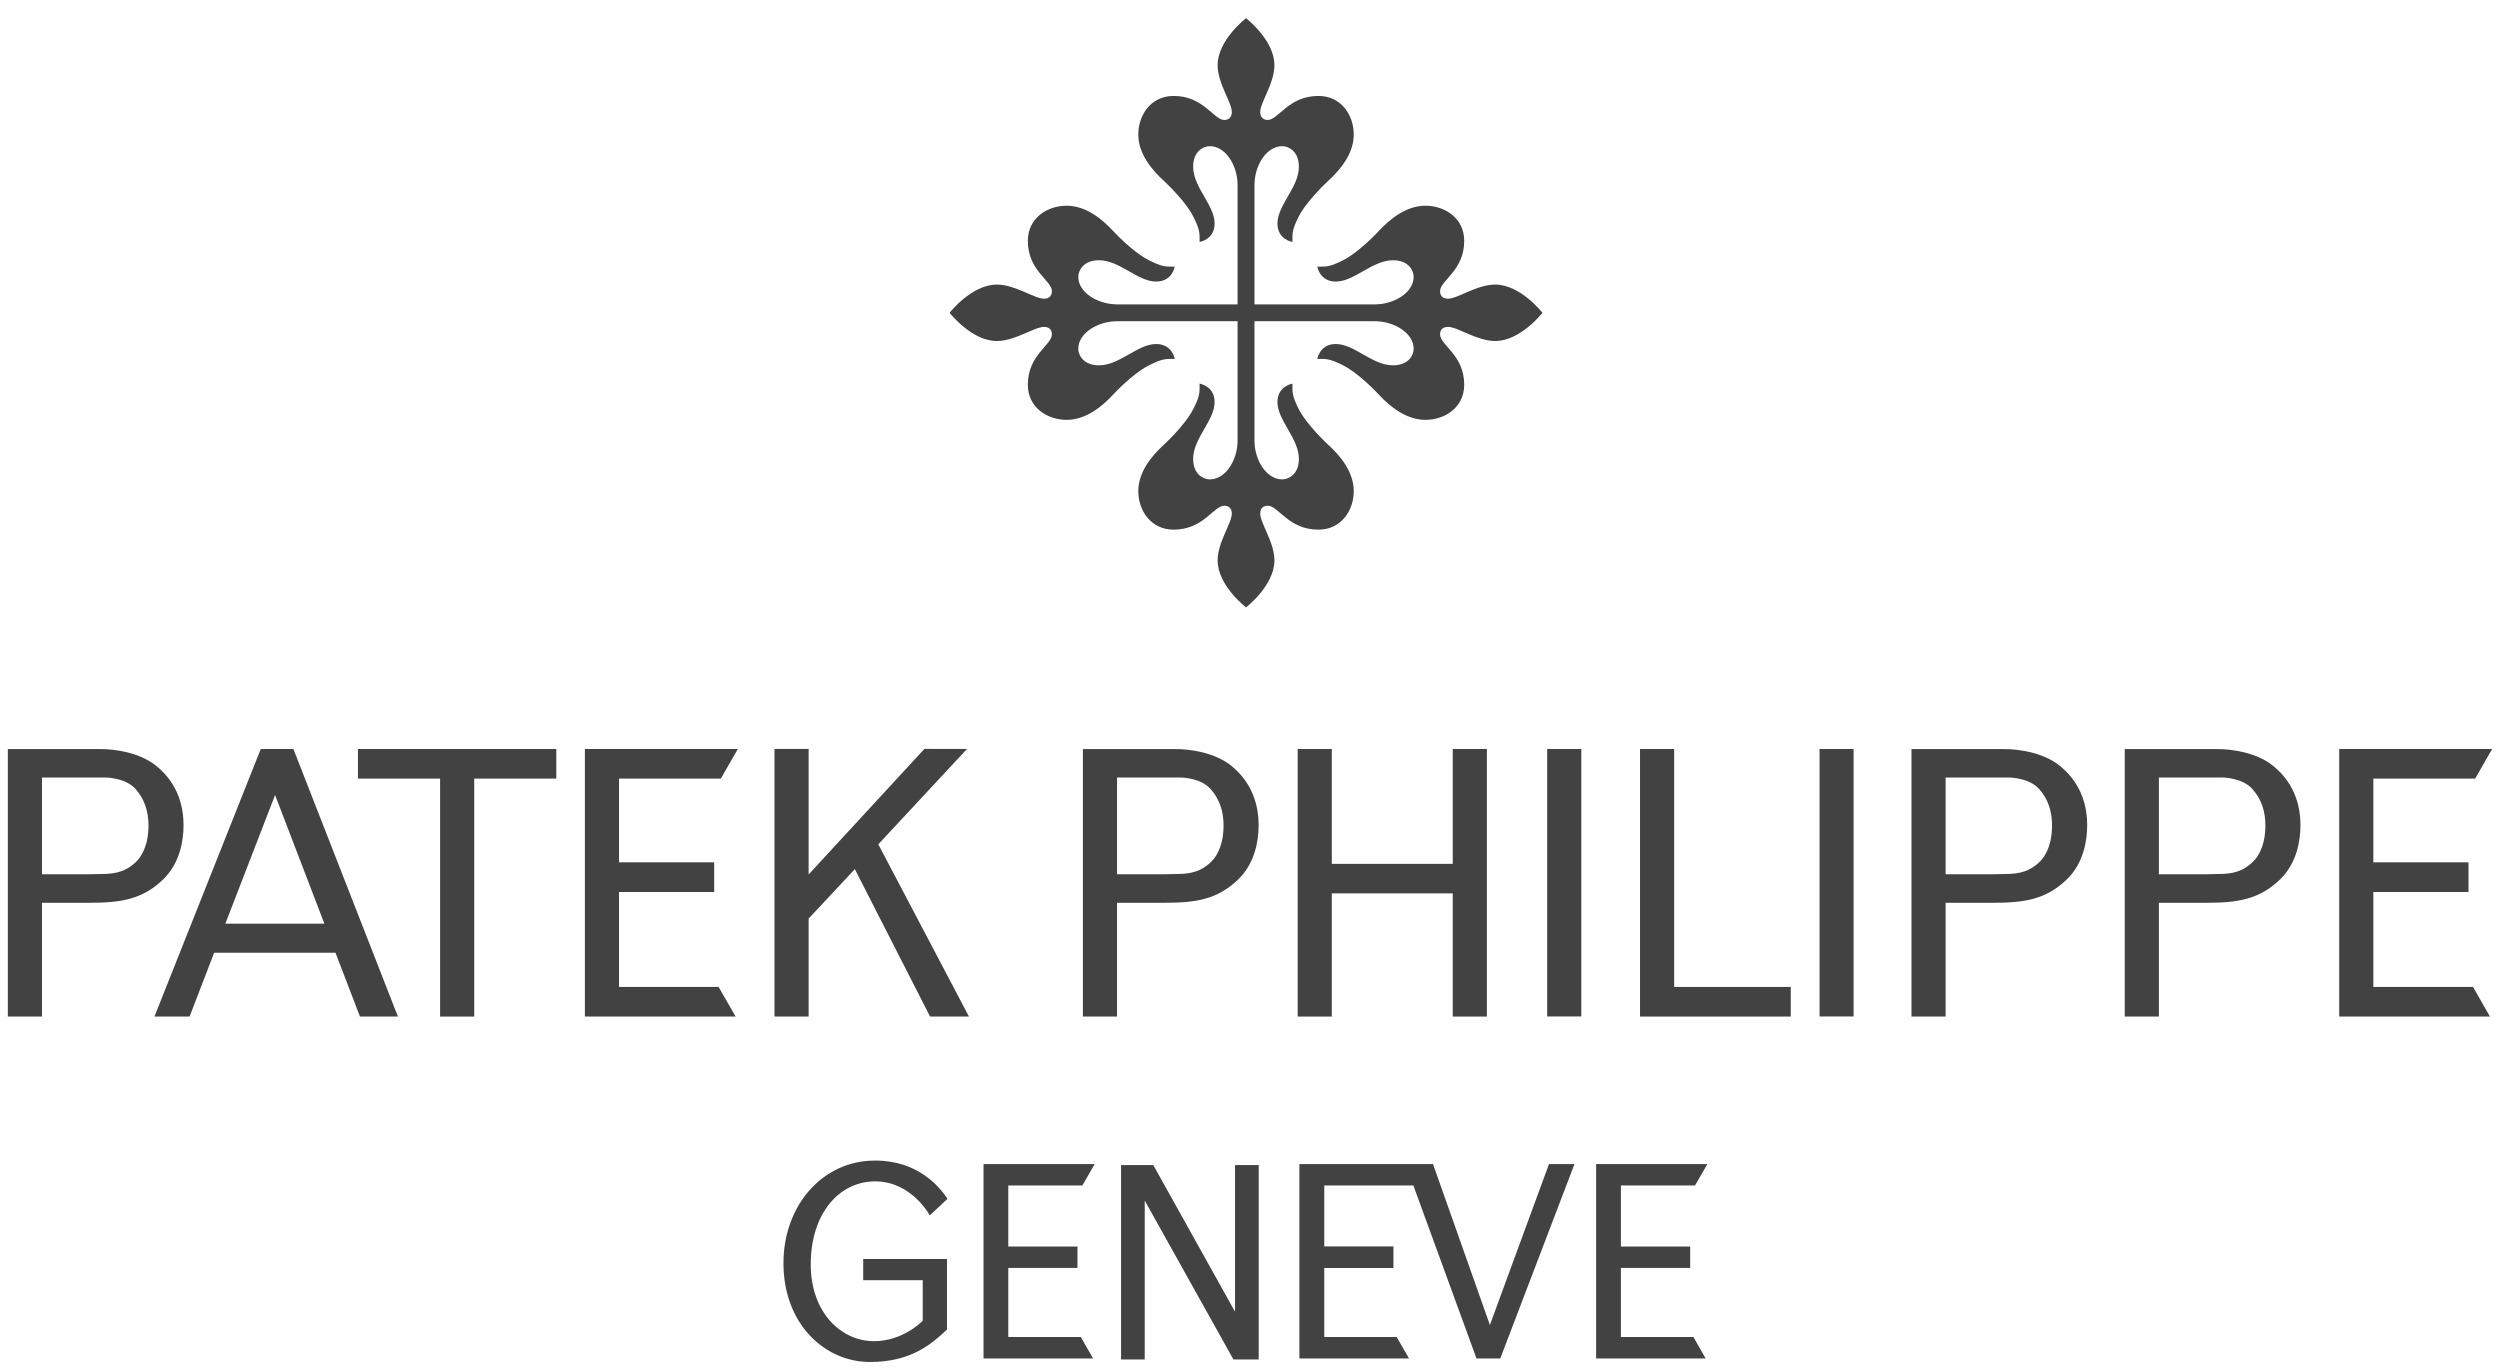 <svg width="175" height="96" viewBox="0 0 175 96" fill="none" xmlns="http://www.w3.org/2000/svg">
<g clip-path="url(#clip0_1848_16706)">
<path d="M23.484 66.69H14.991L13.271 71.159H10.811L18.254 52.429H20.538L27.854 71.159H25.197L23.484 66.69ZM15.773 64.659H22.708L19.255 55.651L15.773 64.659Z" fill="#424242"/>
<path d="M2.938 54.425V61.198H6.258C6.258 61.198 6.857 61.178 7.16 61.178C8.168 61.178 8.837 60.961 9.472 60.38C10.113 59.784 10.395 58.818 10.395 57.802C10.395 56.786 10.113 55.918 9.465 55.203C8.809 54.489 7.583 54.426 7.371 54.426C7.153 54.426 7.04 54.426 7.04 54.426L2.938 54.425ZM0.549 52.435H7.04C8.02 52.435 9.761 52.66 10.938 53.612C12.559 54.922 12.848 56.624 12.848 57.766C12.848 58.908 12.566 60.442 11.438 61.542C9.965 62.978 8.422 63.195 6.258 63.195H2.938V71.159H0.549V52.435Z" fill="#424242"/>
<path d="M90.837 52.429H93.227V60.47H101.692V52.429H104.081V71.159H101.692V62.536H93.227V71.159H90.837V52.429Z" fill="#424242"/>
<path d="M108.303 52.429H110.693V71.152H108.303V52.429Z" fill="#424242"/>
<path d="M114.802 52.429H117.191V69.086H125.353V71.159H114.802V52.429Z" fill="#424242"/>
<path d="M38.941 52.429V54.502H33.196V71.159H30.807V54.502H25.055V52.429H38.941Z" fill="#424242"/>
<path d="M51.649 52.429L50.458 54.502H43.332V60.365H49.992V62.438H43.332V69.086H50.303L51.494 71.159H40.942V52.429H51.649Z" fill="#424242"/>
<path d="M56.604 61.213L64.709 52.422L67.691 52.427L61.481 59.102L67.825 71.157H65.104L59.839 60.84L56.604 64.3V71.157H54.214V52.427H56.604V61.213Z" fill="#424242"/>
<path d="M78.193 54.425V61.198H81.513C81.513 61.198 82.112 61.178 82.415 61.178C83.43 61.178 84.099 60.961 84.727 60.38C85.368 59.784 85.65 58.818 85.65 57.802C85.65 56.786 85.368 55.918 84.712 55.203C84.064 54.489 82.838 54.426 82.619 54.426C82.408 54.426 82.295 54.426 82.295 54.426L78.193 54.425ZM75.803 52.435H82.295C83.275 52.435 85.022 52.66 86.2 53.612C87.814 54.922 88.103 56.624 88.103 57.766C88.103 58.908 87.821 60.442 86.693 61.542C85.22 62.978 83.676 63.195 81.513 63.195H78.193V71.159H75.803V52.435Z" fill="#424242"/>
<path d="M127.369 52.429H129.751V71.152H127.369V52.429Z" fill="#424242"/>
<path d="M136.193 54.425V61.198H139.513C139.513 61.198 140.105 61.178 140.415 61.178C141.423 61.178 142.093 60.961 142.72 60.38C143.368 59.784 143.643 58.818 143.643 57.802C143.643 56.786 143.368 55.918 142.713 55.203C142.057 54.489 140.831 54.426 140.62 54.426C140.408 54.426 140.295 54.426 140.295 54.426L136.193 54.425ZM133.804 52.435H140.295C141.282 52.435 143.016 52.66 144.193 53.612C145.814 54.922 146.103 56.624 146.103 57.766C146.103 58.908 145.821 60.442 144.694 61.542C143.22 62.978 141.67 63.195 139.513 63.195H136.193V71.159H133.804V52.435Z" fill="#424242"/>
<path d="M151.122 54.425V61.198H154.441C154.441 61.198 155.033 61.178 155.344 61.178C156.351 61.178 157.021 60.961 157.648 60.38C158.297 59.784 158.579 58.818 158.579 57.802C158.579 56.786 158.297 55.918 157.641 55.203C156.986 54.489 155.766 54.426 155.548 54.426C155.337 54.426 155.224 54.426 155.224 54.426L151.122 54.425ZM148.732 52.435H155.224C156.203 52.435 157.944 52.66 159.121 53.612C160.743 54.922 161.032 56.624 161.032 57.766C161.032 58.908 160.75 60.442 159.622 61.542C158.149 62.978 156.605 63.195 154.441 63.195H151.122V71.159H148.732V52.435Z" fill="#424242"/>
<path d="M174.452 52.429L173.26 54.502H166.134V60.365H172.795V62.438H166.134V69.086H173.112L174.296 71.159H163.745V52.429H174.452Z" fill="#424242"/>
<path d="M92.698 93.588H97.766L98.633 95.094H90.957V81.484H100.31L104.293 92.748L108.43 81.484H110.213L105.019 95.094H103.355L98.936 82.983H92.698V87.249H97.54V88.762H92.698V93.588Z" fill="#424242"/>
<path d="M76.628 81.484L75.768 82.983H70.581V87.256H75.423V88.755H70.581V93.588H75.655L76.515 95.094H68.847V81.484H76.628Z" fill="#424242"/>
<path d="M86.453 81.554H88.11V95.164H86.341L80.131 84.041V95.164H78.475V81.554H80.73L86.453 91.823V81.554Z" fill="#424242"/>
<path d="M119.517 81.484L118.65 82.983H113.463V87.256H118.312V88.755H113.463V93.588H118.537L119.397 95.094H111.729V81.484H119.517Z" fill="#424242"/>
<path d="M66.288 88.131V93.07C65.16 94.134 63.73 95.339 60.896 95.339C57.717 95.339 54.842 92.663 54.842 88.425C54.842 84.405 57.548 81.239 61.263 81.239C64.279 81.239 65.767 83.088 66.33 83.915L65.083 85.077C65.083 85.077 63.821 82.696 61.263 82.696C58.746 82.696 56.752 84.937 56.752 88.51C56.752 91.893 58.894 93.882 61.178 93.882C63.166 93.882 64.498 92.551 64.59 92.453V89.616H60.424V88.131H66.288Z" fill="#424242"/>
<path d="M86.63 22.484H78.214C76.854 22.484 75.479 23.311 75.479 24.417C75.479 24.817 75.803 25.573 76.931 25.573C78.383 25.573 79.631 24.081 80.927 24.081C82.069 24.081 82.231 25.125 82.231 25.125C81.548 25.109 81.301 25.14 80.455 25.559C79.652 25.944 78.587 26.904 77.883 27.66C77.178 28.417 76.036 29.39 74.669 29.39C73.294 29.39 71.948 28.515 71.948 26.932C71.948 24.837 73.632 24.165 73.632 23.401C73.632 23.177 73.527 22.883 73.083 22.883C72.399 22.883 71.067 23.871 69.777 23.871C68.008 23.871 66.471 21.895 66.471 21.895C66.471 21.895 68.008 19.92 69.777 19.92C71.067 19.92 72.399 20.908 73.083 20.908C73.527 20.908 73.632 20.613 73.632 20.382C73.632 19.633 71.948 18.953 71.948 16.859C71.948 15.276 73.294 14.4 74.669 14.4C76.036 14.4 77.178 15.374 77.883 16.131C78.587 16.887 79.652 17.847 80.455 18.232C81.301 18.652 81.548 18.68 82.231 18.666C82.231 18.666 82.069 19.71 80.927 19.71C79.631 19.71 78.383 18.218 76.931 18.218C75.803 18.218 75.479 18.974 75.479 19.373C75.479 20.487 76.854 21.307 78.214 21.307H86.63V12.943C86.63 11.591 85.798 10.232 84.684 10.232C84.283 10.232 83.521 10.547 83.521 11.675C83.521 13.111 85.023 14.358 85.023 15.647C85.023 16.775 83.972 16.936 83.972 16.936C83.988 16.256 83.957 16.018 83.536 15.171C83.148 14.379 82.182 13.321 81.421 12.614C80.66 11.914 79.68 10.779 79.68 9.42C79.68 8.054 80.561 6.716 82.154 6.716C84.261 6.716 84.945 8.397 85.706 8.397C85.932 8.397 86.228 8.285 86.228 7.844C86.228 7.164 85.234 5.84 85.234 4.559C85.234 2.8 87.222 1.273 87.222 1.273C87.222 1.273 89.209 2.8 89.209 4.559C89.209 5.84 88.216 7.164 88.216 7.844C88.216 8.285 88.512 8.397 88.737 8.397C89.498 8.397 90.182 6.716 92.29 6.716C93.882 6.716 94.763 8.054 94.763 9.42C94.763 10.779 93.784 11.914 93.022 12.614C92.261 13.321 91.296 14.379 90.901 15.171C90.485 16.018 90.457 16.256 90.471 16.936C90.471 16.936 89.421 16.775 89.421 15.647C89.421 14.358 90.922 13.111 90.922 11.675C90.922 10.548 90.161 10.232 89.759 10.232C88.645 10.232 87.814 11.591 87.814 12.943V21.307H96.229C97.583 21.307 98.957 20.487 98.957 19.373C98.957 18.974 98.64 18.218 97.505 18.218C96.06 18.218 94.806 19.71 93.509 19.71C92.367 19.71 92.212 18.666 92.212 18.666C92.895 18.681 93.142 18.651 93.988 18.232C94.784 17.847 95.849 16.887 96.553 16.131C97.265 15.374 98.407 14.4 99.775 14.4C101.149 14.4 102.495 15.276 102.495 16.859C102.495 18.953 100.804 19.633 100.804 20.382C100.804 20.614 100.91 20.908 101.36 20.908C102.044 20.908 103.376 19.92 104.666 19.92C106.435 19.92 107.972 21.895 107.972 21.895C107.972 21.895 106.435 23.871 104.666 23.871C103.376 23.871 102.044 22.883 101.36 22.883C100.909 22.883 100.804 23.177 100.804 23.401C100.804 24.165 102.495 24.837 102.495 26.932C102.495 28.515 101.149 29.39 99.775 29.39C98.407 29.39 97.265 28.417 96.553 27.66C95.849 26.904 94.784 25.944 93.988 25.559C93.142 25.138 92.895 25.11 92.212 25.125C92.212 25.125 92.367 24.081 93.509 24.081C94.806 24.081 96.06 25.573 97.505 25.573C98.64 25.573 98.957 24.817 98.957 24.417C98.957 23.311 97.583 22.484 96.229 22.484H87.814V30.848C87.814 32.199 88.645 33.558 89.759 33.558C90.161 33.558 90.922 33.243 90.922 32.122C90.922 30.679 89.421 29.433 89.421 28.144C89.421 27.016 90.471 26.855 90.471 26.855C90.456 27.534 90.486 27.779 90.901 28.62C91.296 29.412 92.261 30.476 93.022 31.177C93.784 31.877 94.763 33.012 94.763 34.378C94.763 35.737 93.882 37.075 92.29 37.075C90.182 37.075 89.498 35.401 88.737 35.401C88.512 35.401 88.216 35.506 88.216 35.947C88.216 36.626 89.209 37.95 89.209 39.232C89.209 40.99 87.222 42.517 87.222 42.517C87.222 42.517 85.234 40.99 85.234 39.232C85.234 37.95 86.228 36.626 86.228 35.947C86.228 35.506 85.932 35.401 85.706 35.401C84.945 35.401 84.261 37.075 82.154 37.075C80.561 37.075 79.68 35.737 79.68 34.378C79.68 33.012 80.66 31.877 81.421 31.177C82.182 30.476 83.148 29.412 83.536 28.62C83.959 27.779 83.987 27.534 83.972 26.855C83.972 26.855 85.023 27.016 85.023 28.144C85.023 29.433 83.521 30.679 83.521 32.122C83.521 33.243 84.282 33.558 84.684 33.558C85.798 33.558 86.63 32.199 86.63 30.848V22.484Z" fill="#424242"/>
</g>
<defs>
<clipPath id="clip0_1848_16706">
<rect width="175" height="95.156" fill="white" transform="translate(0 0.728)"/>
</clipPath>
</defs>
</svg>
